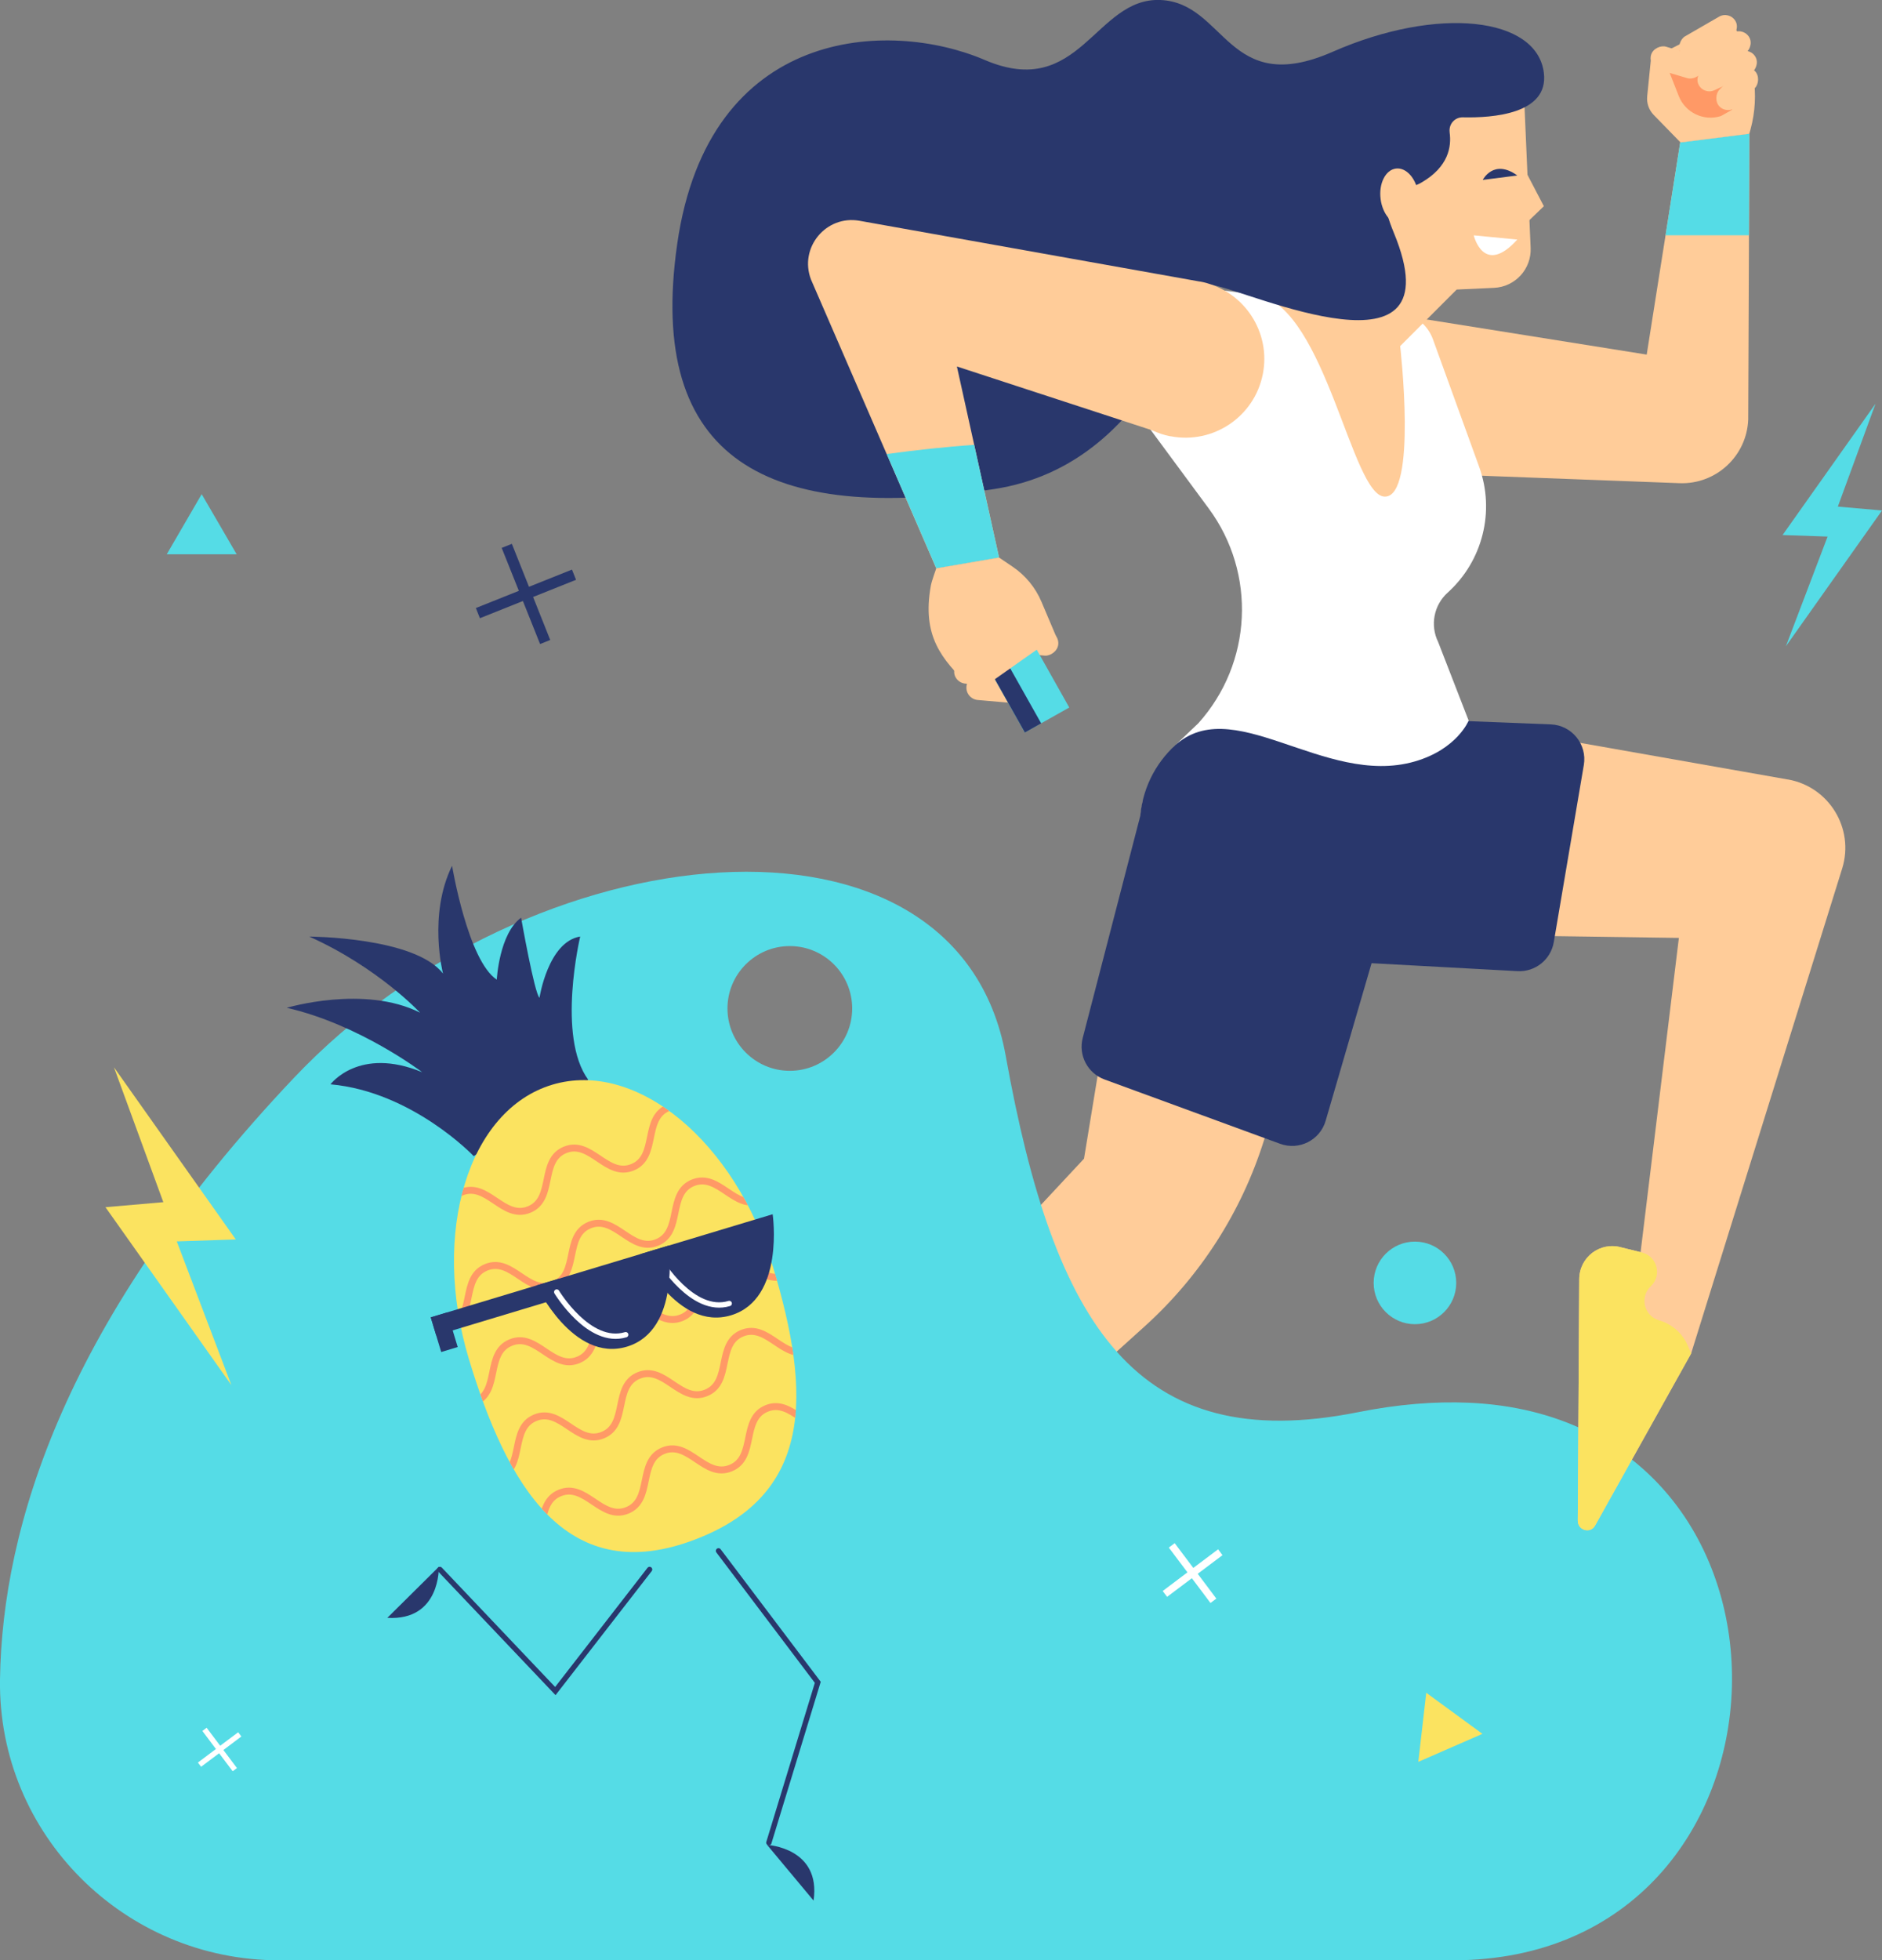 <?xml version="1.0" encoding="UTF-8"?><svg xmlns="http://www.w3.org/2000/svg" xmlns:xlink="http://www.w3.org/1999/xlink" viewBox="0 0 352.82 367.41"><rect x="0" y="0" width="352.82" height="367.41" fill="#808080" stroke="none"/><defs><style>.e{stroke:#f96;stroke-width:1.3px;}.e,.f,.g{fill:none;stroke-miterlimit:10;}.h{fill:#fff;}.i{fill:#fc9;}.j{fill:#f96;}.k,.l{fill:#fbe360;}.m{fill:#999;}.n{fill:#29376c;}.o,.p{fill:#55dce6;}.f{stroke:#29376c;}.f,.g{stroke-linecap:round;}.g{stroke:#fff;}.p,.l{fill-rule:evenodd;}.q{clip-path:url(#d);}</style><clipPath id="d"><path class="k" d="M144.93,237.51c7.13,23.64,7.77,43.09-15.61,51.4-23.33,8.3-34.29-10.56-41.42-34.2-7.13-23.64-.14-46.65,15.61-51.4,15.75-4.75,34.29,10.56,41.42,34.2Z"/></clipPath></defs><g id="a"/><g id="b"><g id="c"><g><path class="i" d="M254,159.46l-39.75-9.45-11.03,67.16-43.6,46.75,18.1,17.98,36.88-33.31c10.43-9.42,18.15-21.46,22.36-34.87l17.03-54.26Z"/><path class="i" d="M335.18,146.1l-66.46-11.72-3.46,40.71,49.48,.7-8.53,70,10.83,7.88,28.33-90.94c2.29-7.48-2.48-15.28-10.19-16.64Z"/><circle class="m" cx="266.99" cy="154.74" r="20.43"/><circle class="n" cx="234.12" cy="154.74" r="20.43"/><path class="n" d="M296.92,143.38l-5.63,33.2c-.56,3.28-3.48,5.62-6.8,5.44l-27.36-1.49-8.61,29.54c-1.06,3.63-4.97,5.61-8.53,4.31l-32.93-12.06c-3.16-1.16-4.93-4.53-4.08-7.78l10.81-41.7,42.06-18.44,34.88,1.37c3.94,.15,6.85,3.74,6.19,7.63Z"/><path class="i" d="M327.95,25.06l-12.96,1.63-6.28,39.77-46.24-7.38-2.87,29.4,55.26,2.08c6.85,.26,12.62-5.09,12.88-11.94l.22-53.57Z"/><path class="o" d="M327.95,25.06l-12.96,1.63-2.75,17.41h15.63l.08-19.05Z"/><circle class="i" cx="261.33" cy="73.82" r="14.77"/><path class="o" d="M275.32,262.91c-6.31-.27-13.22,.27-20.77,1.78-41.56,8.29-56.92-16.25-66.01-66.81-9.09-50.55-89.32-42.4-133.38,4.08C12.27,247.23,.4,286.12,0,314.8c-.4,29,23.29,52.61,52.29,52.61h220.1c67.8,0,70.66-101.61,2.93-104.5Zm-127.25-62.21c-6.46,0-11.69-5.24-11.69-11.69s5.24-11.69,11.69-11.69,11.69,5.24,11.69,11.69-5.24,11.69-11.69,11.69Z"/><path class="h" d="M210.12,72.99l16.48,22.31c8.99,12.18,8.18,29-1.95,40.26l-4.96,4.72c11.01-11.22,28.41,7.4,45.57,2.43,7.92-2.3,10.07-7.65,10.07-7.65l-5.71-14.71c-1.55-3.14-.83-6.93,1.78-9.28h0c6.58-5.94,8.91-15.27,5.89-23.6l-8.65-23.86c-1-2.77-3.47-4.73-6.39-5.1l-42.29-5.22c-3.65-.45-7.12,1.7-8.34,5.17l-2.57,7.3c-.86,2.44-.45,5.16,1.09,7.24Z"/><path class="i" d="M285.8,19.93l1.15,26.53c.17,3.96-2.9,7.31-6.86,7.49l-7,.32-10.6,10.6s3.27,28.34-2.9,28.21c-6.17-.13-10.98-34.92-23.7-37.82-12.72-2.9,32.6-36.86,32.6-36.86l17.31,1.54Z"/><path class="n" d="M271.77,24.82c-.22-1.51,.93-2.86,2.46-2.83,5.64,.13,16.14-.63,15.2-8.33-1.28-10.47-19.83-12.63-39.6-3.95C230.06,18.39,229.81,.52,217.55,0s-15.06,18.9-32.94,11.24c-17.87-7.66-51.78-6.39-57.65,34.47-5.87,40.85,17.39,52.39,59.38,45.96,30.41-4.66,36.99-38.93,40.99-38.25,7.07,1.2,45.88,19.1,33.99-9.75-4.16-10.09,.95-7.02,5.15-9.45,5.11-2.95,5.67-6.78,5.29-9.41Z"/><polygon class="i" points="284.45 29.12 289.43 38.65 286.64 41.33 284.45 29.12"/><path class="i" d="M225.6,52.92v-.03l-.37-.07s-.09-.02-.13-.03c-.1-.02-.19-.02-.29-.04l-63.67-11.37c-6.29-1.12-11.39,5.05-9.1,11.02l23.48,54.13,11.78-2.03-7.91-35.81,36.63,11.97c1.05,.49,2.17,.88,3.36,1.11,.02,0,.04,0,.07,0h.03c7.97,1.52,15.68-3.67,17.26-11.64,1.55-7.83-3.42-15.42-11.13-17.23Z"/><ellipse class="i" cx="262.36" cy="36.86" rx="3.57" ry="5.3" transform="translate(-2.55 33.44) rotate(-7.26)"/><path class="o" d="M175.52,106.53l11.78-2.03-4.67-21.12c-5.47,.37-10.94,.98-16.4,1.72l9.3,21.43Z"/><path class="i" d="M317.04,253.68l-18.02,32.27c-.87,1.56-3.25,.87-3.23-.93l.27-45.25c.02-4.16,3.92-7.1,7.91-5.97l10.29,2.55-4.71,4.68c-2.21,1.99-1.36,5.63,1.5,6.45h0c2.41,.69,4.38,2.43,5.37,4.73l.63,1.48Z"/><path class="k" d="M317.04,253.68l-18.02,32.27c-.87,1.56-3.25,.87-3.23-.93l.27-45.25c.02-4.16,3.92-7.1,7.91-5.97l3.84,.95c2.83,.7,3.8,4.22,1.73,6.27h0c-2.21,1.99-1.36,5.63,1.5,6.45h0c2.41,.69,4.38,2.43,5.37,4.73l.63,1.48Z"/><path class="i" d="M309.51,11l-.71,7.04c-.13,1.28,.31,2.55,1.2,3.48l5.05,5.18,12.9-1.63,.22-.81c1.78-6.52,.69-13.5-3.01-19.15l-.99-1.51-14.65,7.42Z"/><path class="j" d="M324.73,20.57l-2.1,1.18c-3.22,1.03-6.69-.62-7.92-3.77l-2.68-6.83,8.2-4.81,4.51,14.22Z"/><rect class="i" x="317.97" y=".98" width="4.51" height="11.87" rx="2.25" ry="2.25" transform="translate(166.09 -273.86) rotate(60)"/><rect class="i" x="312.08" y="6.7" width="4.51" height="10.01" rx="2.25" ry="2.25" transform="translate(415.61 -286.1) rotate(106.65)"/><rect class="i" x="320.37" y="3.73" width="4.51" height="11.87" rx="2.25" ry="2.25" transform="translate(195.93 -287.2) rotate(65.17)"/><rect class="i" x="321.53" y="7.39" width="4.51" height="11.87" rx="2.25" ry="2.25" transform="translate(199.92 -286.13) rotate(65.17)"/><rect class="i" x="323.41" y="11.96" width="4.51" height="9.39" rx="2.25" ry="2.25" transform="translate(106.12 -224.46) rotate(44.75)"/><g><rect class="i" x="192.49" y="116.87" width="4.66" height="7.19" rx="2.33" ry="2.33" transform="translate(58.05 304.2) rotate(-85.07)"/><rect class="i" x="184.98" y="123.07" width="4.66" height="12.28" rx="2.33" ry="2.33" transform="translate(42.47 304.72) rotate(-85.07)"/><rect class="o" x="184.55" y="108.32" width="9.56" height="28.44" transform="translate(414.41 136.49) rotate(150.63)"/><rect class="n" x="184.94" y="109.8" width="3.51" height="28.44" transform="translate(410.21 140.56) rotate(150.63)"/><rect class="i" x="182.27" y="118.03" width="4.66" height="12.28" rx="2.33" ry="2.33" transform="translate(151.94 344.23) rotate(-115.48)"/><path class="i" d="M197.97,119.22l-2.73-6.44c-1.13-2.67-3.02-4.96-5.43-6.58l-2.51-1.7-11.78,2.03s-.86,2.38-1.01,3.21c-1.74,9.62,2.14,13.82,7.08,18.77l1.32,1.33,15.05-10.61Z"/></g><path class="n" d="M108.77,175.53s-4.44,18.74,1.51,26.85l-21.47,14.31s-11.49-12.08-26.85-13.46c0,0,5.32-7.18,17.19-2.27,0,0-11.77-8.96-25.39-12.07,0,0,14.52-4.36,24.99,.91,0,0-7.82-8.44-20.77-14.26,0,0,19.78,.07,25.07,6.93,0,0-2.84-10.97,1.7-20.2,0,0,2.95,17.76,8.38,21.34,0,0,.45-8.62,4.56-11.61,0,0,2.51,14.25,3.45,15,0,0,1.6-10.48,7.63-11.47Z"/><g><path class="k" d="M144.93,237.51c7.13,23.64,7.77,43.09-15.61,51.4-23.33,8.3-34.29-10.56-41.42-34.2-7.13-23.64-.14-46.65,15.61-51.4,15.75-4.75,34.29,10.56,41.42,34.2Z"/><g class="q"><g><path class="e" d="M137.95,210.86c-4.84,1.98-7.79-5.24-12.64-3.26-4.84,1.98-1.89,9.2-6.74,11.18-4.85,1.98-7.8-5.24-12.64-3.26-4.84,1.98-1.89,9.2-6.74,11.18-4.85,1.98-7.8-5.24-12.65-3.26-4.85,1.98-1.9,9.2-6.74,11.18"/><path class="e" d="M142.55,224.95c-4.84,1.98-7.79-5.24-12.64-3.26s-1.89,9.2-6.74,11.18c-4.85,1.98-7.8-5.24-12.64-3.26-4.84,1.98-1.89,9.2-6.74,11.18-4.85,1.98-7.8-5.24-12.65-3.26-4.85,1.98-1.9,9.2-6.74,11.18"/><path class="e" d="M147.16,239.05c-4.84,1.98-7.79-5.24-12.64-3.26s-1.89,9.2-6.74,11.18c-4.85,1.98-7.8-5.24-12.64-3.26s-1.89,9.2-6.74,11.18c-4.85,1.98-7.8-5.24-12.65-3.26s-1.9,9.2-6.74,11.18"/><path class="e" d="M151.76,253.14c-4.84,1.98-7.79-5.24-12.64-3.26-4.84,1.98-1.89,9.2-6.74,11.18-4.85,1.98-7.8-5.24-12.64-3.26-4.84,1.98-1.89,9.2-6.74,11.18-4.85,1.98-7.8-5.24-12.65-3.26-4.85,1.98-1.9,9.2-6.74,11.18"/><path class="e" d="M156.36,267.24c-4.84,1.98-7.79-5.24-12.64-3.26-4.84,1.98-1.89,9.2-6.74,11.18-4.85,1.98-7.8-5.24-12.64-3.26-4.84,1.98-1.89,9.2-6.74,11.18-4.85,1.98-7.8-5.24-12.65-3.26-4.85,1.98-1.9,9.2-6.74,11.18"/></g></g></g><g><path class="n" d="M120.07,235.05l24.78-7.47s2.33,15.88-7.8,18.94c-10.14,3.06-16.97-11.47-16.97-11.47Z"/><path class="g" d="M123.78,236.31s6.07,10.07,12.93,8"/><path class="n" d="M100.55,240.93l24.78-7.47s2.33,15.88-7.8,18.94c-10.14,3.06-16.97-11.47-16.97-11.47Z"/><rect class="n" x="80.75" y="243.21" width="25" height="3.53" transform="translate(-66.77 37.36) rotate(-16.78)"/><rect class="n" x="81.68" y="246.29" width="3.23" height="6.78" transform="translate(-68.55 34.69) rotate(-16.78)"/><path class="g" d="M104.37,242.16s6.07,10.07,12.93,8"/></g><polyline class="f" points="121.78 294.16 104.11 316.95 82.47 294.16"/><path class="n" d="M72.61,303.23l9.66-9.57s.36,10.16-9.66,9.57Z"/><polyline class="f" points="134.7 290.67 153.31 315.31 144.14 345.36"/><path class="n" d="M152.52,356.22l-8.71-10.44s10.15,.51,8.71,10.44Z"/><circle class="o" cx="265.26" cy="240.45" r="7.74"/><polygon class="p" points="351.61 75.66 334.18 100.28 342.62 100.57 334.8 121.13 352.82 95.68 344.54 94.95 351.61 75.66"/><polygon class="l" points="21.36 200.03 44.2 232.3 33.14 232.67 43.38 259.61 19.77 226.26 30.62 225.32 21.36 200.03"/><polygon class="h" points="44.42 331.38 41.88 328 45.25 325.46 44.65 324.67 41.28 327.2 38.74 323.83 37.94 324.43 40.48 327.81 37.1 330.35 37.7 331.14 41.08 328.61 43.62 331.98 44.42 331.38"/><polygon class="k" points="265.89 330.22 267.38 317.27 277.91 324.97 265.89 330.22"/><polygon class="n" points="107.23 106.76 99.17 109.98 95.96 101.93 94.05 102.69 97.27 110.74 89.21 113.96 89.97 115.87 98.03 112.65 101.25 120.71 103.15 119.95 99.94 111.89 107.99 108.67 107.23 106.76"/><path class="h" d="M284.45,44.9l-8.17-.79s1.85,7.78,8.17,.79Z"/><path class="n" d="M284.45,32.89l-6.48,.83s2.03-4.04,6.48-.83Z"/><polygon class="h" points="228.03 299.62 224.54 294.97 229.18 291.48 228.36 290.38 223.71 293.87 220.22 289.23 219.12 290.06 222.61 294.7 217.97 298.2 218.8 299.29 223.44 295.8 226.93 300.44 228.03 299.62"/><polygon class="o" points="31.26 103.89 37.81 92.62 44.37 103.89 31.26 103.89"/></g></g></g></svg>
